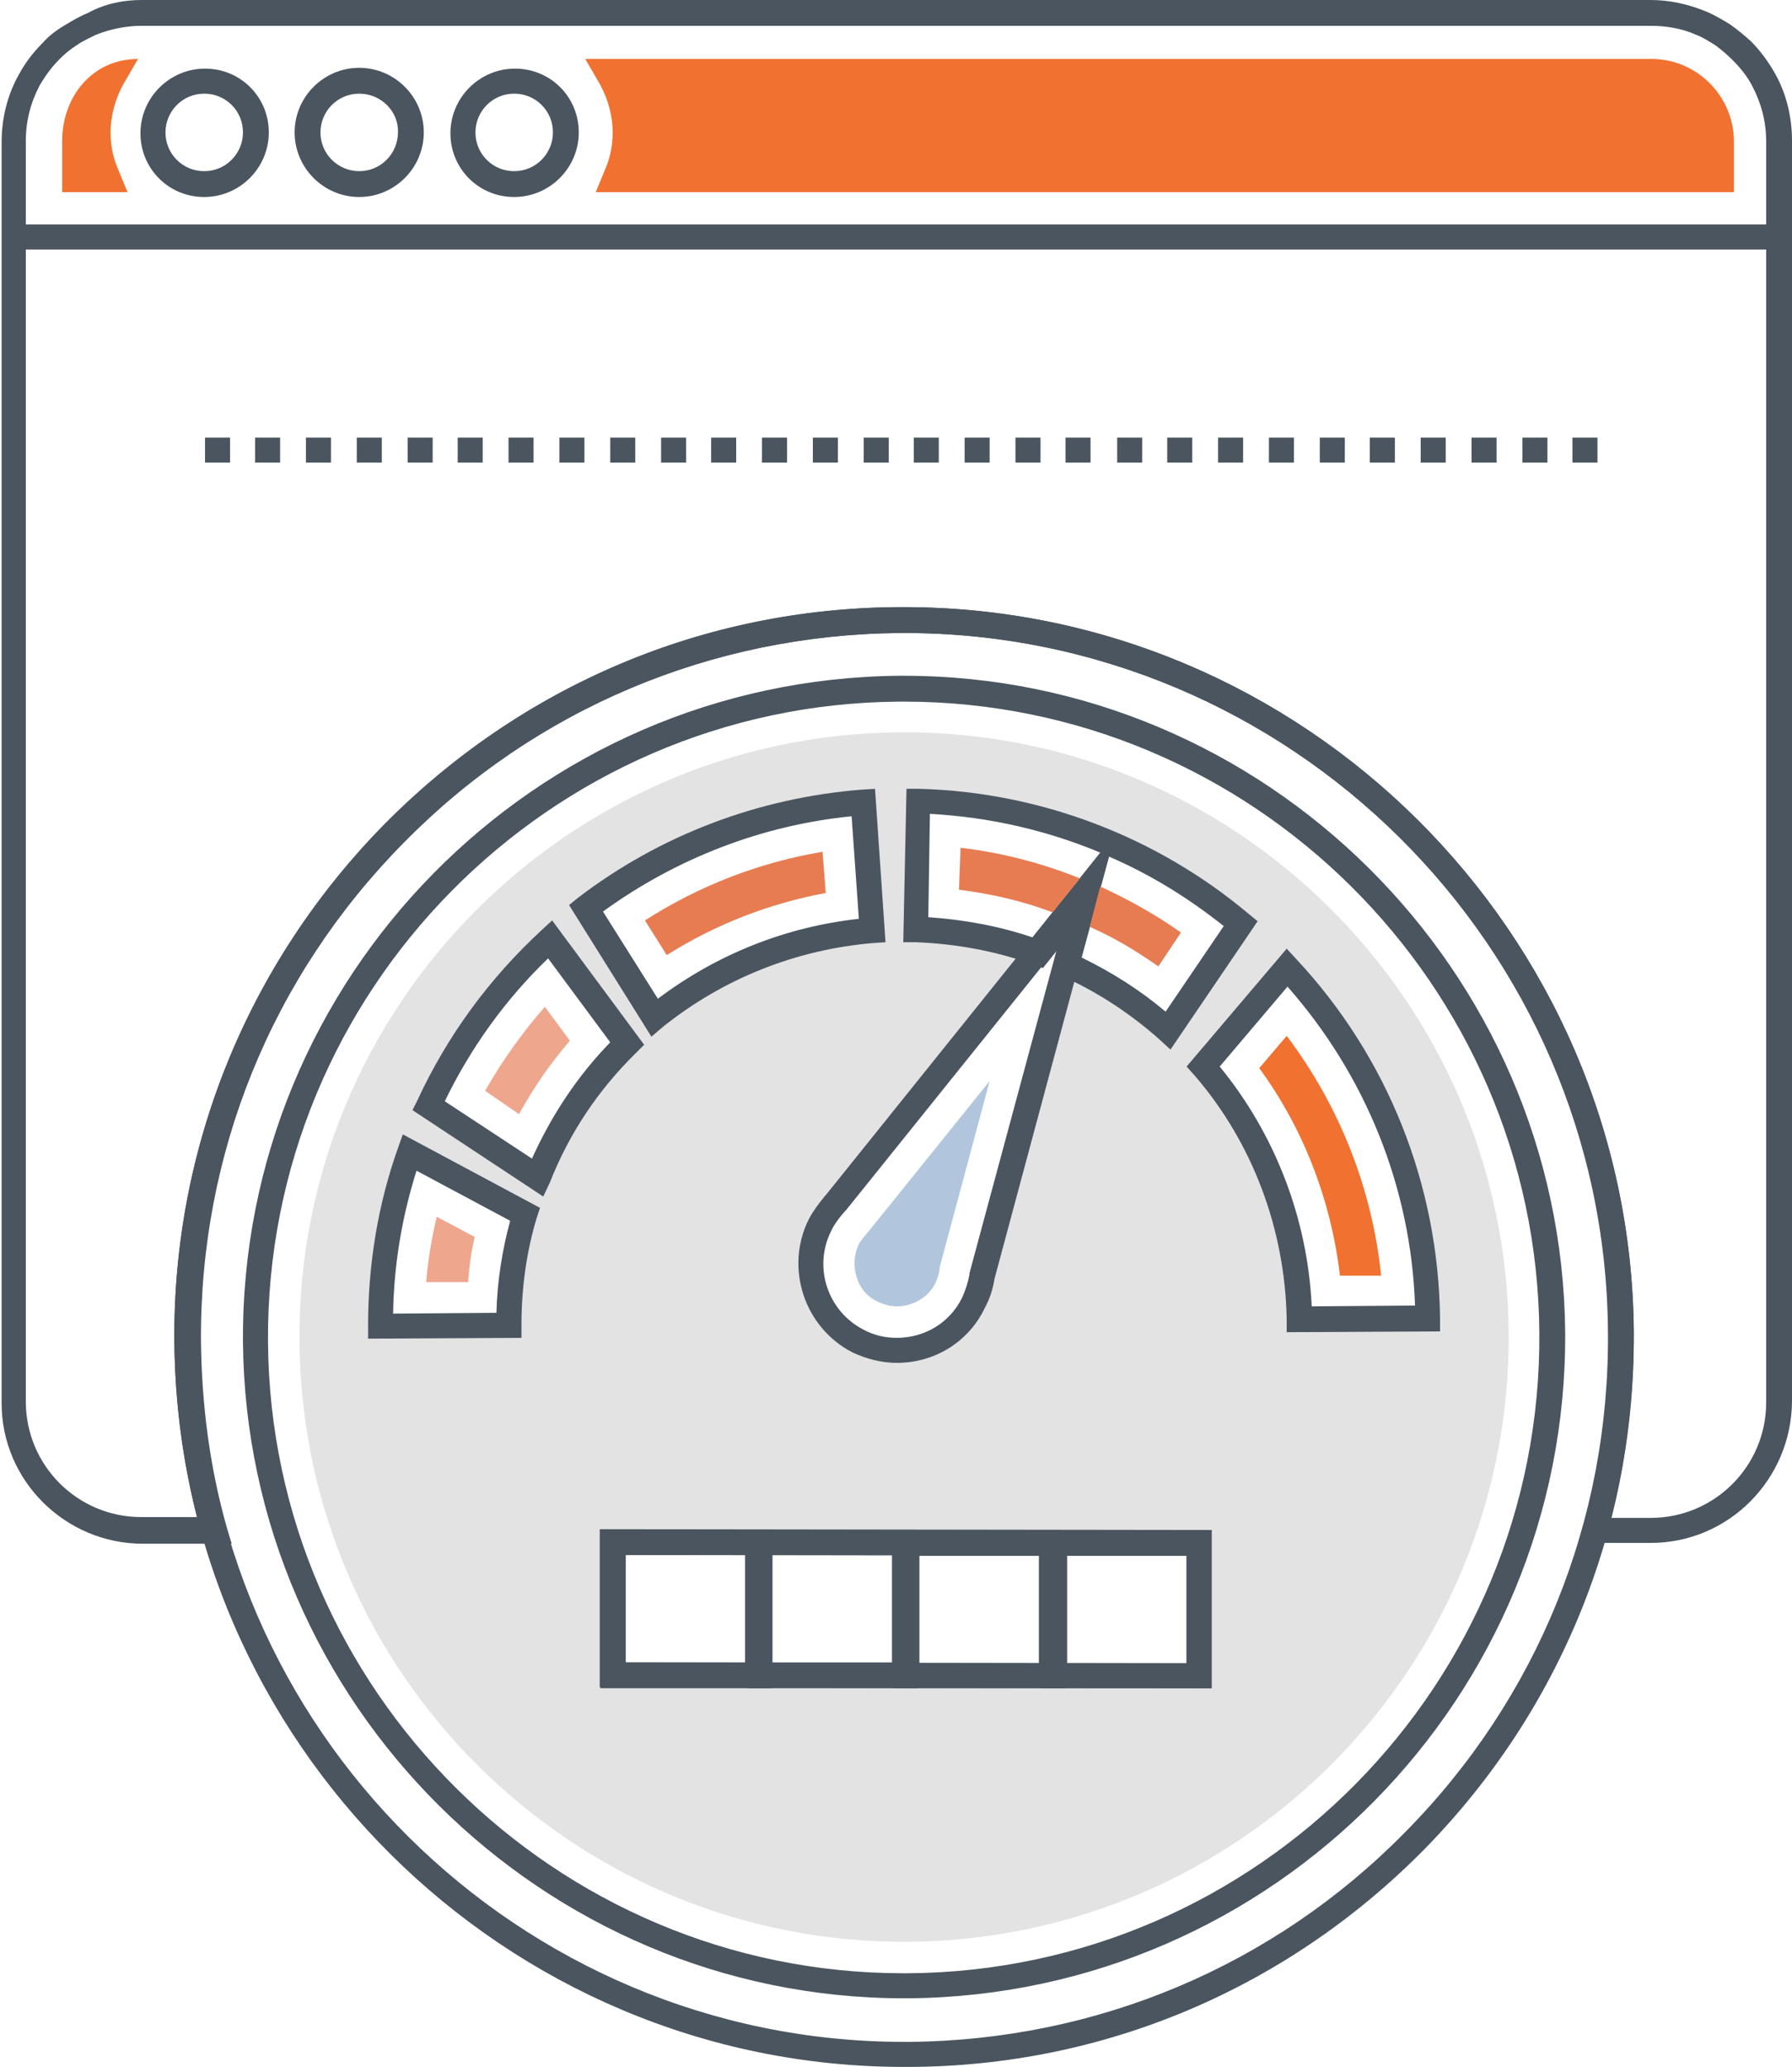 <?xml version="1.0" encoding="UTF-8"?>
<svg width="222px" height="256px" viewBox="0 0 222 256" version="1.1" xmlns="http://www.w3.org/2000/svg" xmlns:xlink="http://www.w3.org/1999/xlink">
    <!-- Generator: Sketch 55.2 (78181) - https://sketchapp.com -->
    <title>PAGE-SPEED-1</title>
    <desc>Created with Sketch.</desc>
    <g id="Page-1" stroke="none" stroke-width="1" fill="none" fill-rule="evenodd">
        <g id="PAGE-SPEED-1" fill-rule="nonzero">
            <path d="M111.5,90.7 C70.2,91 36.8,124.8 37.1,166.1 C37.4,207.4 71.2,240.8 112.5,240.5 C153.8,240.2 187.2,206.4 186.9,165.1 C186.6,123.8 152.8,90.4 111.5,90.7 Z M114.2,115.2 L114.7,99.3 C129.8,99.9 143.6,105.7 154.4,115 L145.3,128.2 C141.5,124.6 137,121.7 132.2,119.5 L121.8,158.2 C121.6,159.3 121.3,160.4 120.8,161.4 C118.1,166.7 111.7,168.8 106.4,166.1 C101.1,163.4 99,157 101.7,151.7 C102.2,150.7 103.7,149 103.7,149 L128.6,118 C124,116.3 119.2,115.4 114.2,115.2 Z M107.9,99.3 L108.8,115.2 C98.6,115.9 89.3,119.6 81.7,125.6 L73.4,111.9 C83.2,104.7 95,100.1 107.9,99.3 Z M63,164.1 L47.1,164.2 C47.1,156.7 48.4,149.4 50.7,142.7 L64.9,150.4 C63.7,154.7 63,159.3 63,164.1 Z M53.1,136.9 C56.7,129.1 61.8,122.1 68.1,116.3 L77.6,129.2 C72.9,133.9 69.1,139.5 66.5,145.8 L53.1,136.9 Z M75.9,207.5 L75.9,191 L93.9,191 L93.9,207.5 L75.9,207.5 Z M94.1,207.5 L94.1,191 L112.1,191 L112.1,207.5 L94.1,207.5 Z M112.4,207.5 L112.4,191 L130.4,191 L130.4,207.5 L112.4,207.5 Z M130.6,207.5 L130.6,191 L148.6,191 L148.6,207.5 L130.6,207.5 Z M160.9,163.4 C160.7,151.4 156.3,140.5 149,132.1 L159.4,119.9 C170,131.3 176.6,146.5 176.8,163.3 L160.9,163.4 Z" id="Shape" fill="#E3E3E3"></path>
            <g id="Group">
                <path d="M73.8,23.8 L75,20.9 C75.6,19.5 75.9,18 75.9,16.4 C75.9,14.3 75.3,12.2 74.3,10.4 L72.5,7.3 L204.6,7.3 C210.2,7.3 214.8,11.9 214.8,17.5 L214.8,23.8 L73.8,23.8 Z" id="Path" fill="#F17131"></path>
                <path d="M15.8,23.8 L14.6,20.9 C14,19.5 13.7,18 13.7,16.4 C13.7,14.3 14.3,12.2 15.3,10.4 L17.1,7.3 L17.1,7.3 C11.5,7.3 7.7,11.9 7.7,17.5 L7.7,23.8 L15.8,23.8 Z" id="Path" fill="#F17131"></path>
                <rect id="Rectangle" fill="#4A555F" x="1.6" y="27.8" width="218.7" height="3.1"></rect>
                <path d="M25.3,24.4 C23.2,24.4 21.2,23.6 19.7,22.1 C18.2,20.6 17.4,18.6 17.4,16.5 C17.4,12.1 21,8.5 25.4,8.5 C27.5,8.5 29.5,9.3 31,10.8 C32.5,12.3 33.3,14.3 33.3,16.4 C33.3,20.8 29.7,24.4 25.3,24.4 Z M25.3,11.6 C22.6,11.6 20.5,13.8 20.5,16.4 C20.5,17.7 21,18.9 21.9,19.8 C22.8,20.7 24,21.2 25.3,21.2 C28,21.2 30.1,19 30.1,16.4 C30.1,15.1 29.6,13.9 28.7,13 C27.8,12.1 26.6,11.6 25.3,11.6 Z" id="Shape" fill="#4A555F"></path>
                <path d="M44.5,24.4 C40.1,24.4 36.5,20.8 36.5,16.4 C36.5,12 40.1,8.4 44.5,8.4 C48.9,8.4 52.5,12 52.5,16.4 C52.5,20.8 48.9,24.4 44.5,24.4 Z M44.5,11.6 C41.8,11.6 39.7,13.8 39.7,16.4 C39.7,19.1 41.9,21.2 44.5,21.2 C47.2,21.2 49.3,19 49.3,16.4 C49.4,13.8 47.2,11.6 44.5,11.6 Z" id="Shape" fill="#4A555F"></path>
                <path d="M63.7,24.4 L63.7,24.4 C61.6,24.4 59.6,23.6 58.1,22.1 C56.6,20.6 55.8,18.6 55.8,16.5 C55.8,12.1 59.4,8.5 63.8,8.5 C65.9,8.5 67.9,9.3 69.4,10.8 C70.9,12.3 71.7,14.3 71.7,16.4 C71.7,20.8 68.1,24.4 63.7,24.4 Z M63.7,11.6 C61,11.6 58.9,13.8 58.9,16.4 C58.9,17.7 59.4,18.9 60.3,19.8 C61.2,20.7 62.4,21.2 63.7,21.2 C66.4,21.2 68.5,19 68.5,16.4 C68.5,15.1 68,13.9 67.1,13 C66.2,12.1 65,11.6 63.7,11.6 Z" id="Shape" fill="#4A555F"></path>
                <path d="M204.5,191.1 L195.5,191.1 L196.1,189.1 C198.3,181.3 199.4,173.2 199.3,165 C199,117.2 159.8,78.4 112.1,78.4 L111.5,78.4 C88.2,78.6 66.3,87.8 50,104.4 C33.6,121 24.7,143 24.9,166.3 C25,174.1 26,181.8 28.1,189.2 L28.7,191.2 L17.7,191.2 C8.1,191.2 0.2,183.4 0.2,173.8 L0.2,17.6 C0.2,14.7 0.9,11.8 2.3,9.3 C3.1,7.8 4.1,6.5 5.3,5.3 C6,4.5 6.9,3.8 7.9,3.2 C8.9,2.6 9.9,2 10.9,1.6 C12.9,0.5 15.2,0 17.5,0 L204.5,0 C206.8,0 209.1,0.5 211.3,1.4 C212.3,1.8 213.3,2.4 214.3,3 C215.3,3.7 216.1,4.4 216.9,5.1 C218.1,6.3 219.1,7.7 219.9,9.1 C221.3,11.6 222,14.5 222,17.4 L222,173.6 C221.9,183.3 214.1,191.1 204.5,191.1 Z M199.6,188 L204.5,188 C212.4,188 218.8,181.6 218.8,173.7 L218.8,17.5 C218.8,15.1 218.2,12.8 217.1,10.7 C216.5,9.5 215.6,8.4 214.6,7.4 C214,6.8 213.3,6.2 212.5,5.6 C211.7,5.1 210.9,4.6 210.1,4.3 C208.3,3.5 206.4,3.2 204.5,3.2 L17.5,3.2 C15.6,3.2 13.7,3.6 11.9,4.3 C11.1,4.7 10.2,5.1 9.5,5.6 C8.7,6.1 8,6.7 7.4,7.3 C6.4,8.3 5.6,9.4 4.9,10.6 C3.8,12.7 3.2,15 3.2,17.4 L3.2,173.6 C3.2,181.5 9.6,187.9 17.5,187.9 L24.4,187.9 C22.6,180.8 21.7,173.6 21.6,166.2 C21.4,142.1 30.7,119.3 47.6,102.1 C64.6,84.9 87.2,75.3 111.3,75.2 L112,75.2 C161.5,75.2 202,115.5 202.4,164.9 C202.4,172.8 201.5,180.5 199.6,188 Z" id="Shape" fill="#4A555F"></path>
            </g>
            <path d="M111.1,168.8 C111.1,168.8 111.1,168.8 111.1,168.8 C109.2,168.8 107.3,168.3 105.6,167.5 C99.6,164.4 97.2,157 100.2,151 C100.8,149.8 102.2,148.1 102.4,147.9 L137.9,103.7 L123.2,158.4 C123,159.7 122.6,160.9 122,162 C120,166.2 115.8,168.8 111.1,168.8 Z M131,117.3 L104.8,149.9 C104.2,150.5 103.3,151.7 103,152.4 C100.7,156.9 102.5,162.4 107,164.7 C108.3,165.4 109.7,165.7 111.1,165.7 C114.6,165.7 117.7,163.8 119.2,160.7 C119.6,159.8 119.9,158.9 120.1,157.9 L120.1,157.7 L131,117.3 Z" id="Shape" fill="#4A555F"></path>
            <path d="M111.1,161.8 C110.3,161.8 109.5,161.6 108.7,161.2 C107.4,160.6 106.5,159.5 106.1,158.1 C105.7,156.8 105.8,155.3 106.4,154.1 C106.5,153.8 107.2,153 107.7,152.4 L122.6,133.9 L116.4,157 L116.4,157.3 C116.3,157.9 116.1,158.4 115.9,158.9 C115,160.7 113.1,161.8 111.1,161.8 C111.1,161.8 111.1,161.8 111.1,161.8 Z" id="Path" fill="#B1C6DC"></path>
            <path d="M45.6,165.8 L45.6,164.2 C45.6,156.7 46.8,149.2 49.3,142.2 L49.9,140.5 L66.9,149.6 L66.5,150.8 C65.2,155.1 64.6,159.6 64.6,164.1 L64.6,165.7 L45.6,165.8 Z M51.6,145 C49.8,150.7 48.8,156.6 48.7,162.7 L61.5,162.6 C61.6,158.7 62.2,154.9 63.2,151.2 L51.6,145 Z" id="Shape" fill="#4A555F"></path>
            <path d="M52.8,158.8 C53,156.1 53.5,153.3 54.1,150.7 L58.8,153.2 C58.4,155 58.1,156.9 58,158.8 L52.8,158.8 Z" id="Path" fill="#EEA68D"></path>
            <path d="M67.3,148.2 L51.1,137.5 L51.7,136.3 C55.4,128.3 60.6,121.2 67.1,115.2 L68.4,114 L79.8,129.4 L78.8,130.4 C74.1,135 70.5,140.4 68.1,146.5 L67.3,148.2 Z M55.1,136.4 L65.9,143.5 C68.3,138.2 71.5,133.3 75.6,129.1 L67.9,118.7 C62.6,123.8 58.3,129.8 55.1,136.4 Z" id="Shape" fill="#4A555F"></path>
            <path d="M60.1,135.1 C62.2,131.4 64.7,127.9 67.5,124.7 L70.6,128.9 C68.2,131.7 66.1,134.7 64.3,138 L60.1,135.1 Z" id="Path" fill="#EEA68D"></path>
            <path d="M80.7,128.4 L70.5,112.1 L71.6,111.2 C81.8,103.4 94,98.8 106.8,97.8 L108.4,97.7 L109.7,116.7 L108.2,116.8 C98.6,117.6 89.6,121.2 82.1,127.2 L80.7,128.4 Z M74.7,112.9 L81.5,123.7 C88.8,118.2 97.3,114.8 106.4,113.8 L105.5,101.1 C94.4,102.2 83.8,106.3 74.7,112.9 Z" id="Shape" fill="#4A555F"></path>
            <path d="M79.9,114 C86.6,109.7 94.1,106.8 101.9,105.5 L102.3,110.6 C95.3,111.9 88.6,114.5 82.6,118.3 L79.9,114 Z" id="Path" fill="#E77C52"></path>
            <path d="M145,130 L143.7,128.8 C140,125.5 136,122.9 131.6,120.9 L130.4,120.4 L131.2,117.4 L129.2,119.9 L128.1,119.5 C123.4,117.8 118.5,116.9 113.5,116.7 L111.9,116.7 L112.3,97.7 L113.9,97.7 C128.8,98.1 143.3,103.6 154.7,113.2 L155.8,114.1 L145,130 Z M134,118.6 C137.7,120.4 141.2,122.6 144.4,125.3 L151.6,114.7 C147.2,111.2 142.5,108.3 137.4,106.1 L134,118.6 Z M115,113.6 C119.4,113.9 123.8,114.7 127.9,116.1 L136.3,105.6 C129.6,102.8 122.5,101.2 115.2,100.8 L115,113.6 Z" id="Shape" fill="#4A555F"></path>
            <path d="M119,105 C124.1,105.6 129.1,106.9 133.8,108.8 L130.4,113 C126.7,111.6 122.8,110.7 118.8,110.2 L119,105 Z" id="Path" fill="#E77C52"></path>
            <path d="M146.3,115.5 L143.5,119.7 C140.8,117.8 138,116.1 135,114.8 L136.3,109.8 C139.8,111.4 143.2,113.3 146.3,115.5 Z" id="Path" fill="#E77C52"></path>
            <path d="M159.4,165 L159.4,163.4 C159.2,152.3 155.2,141.5 147.9,133.1 L147,132.1 L159.4,117.5 L160.6,118.8 C171.9,130.9 178.2,146.7 178.4,163.3 L178.4,164.9 L159.4,165 Z M151.1,132.1 C158,140.5 162,151 162.5,161.8 L175.3,161.7 C174.8,147.1 169.2,133.2 159.5,122.2 L151.1,132.1 Z" id="Shape" fill="#4A555F"></path>
            <path d="M166,158 C164.9,148.7 161.5,139.8 156,132.3 L159.4,128.3 C165.9,136.9 170,147.2 171.1,158 L166,158 Z" id="Path" fill="#F17131"></path>
            <path d="M112,247.5 C67.2,247.5 30.5,211 30.1,166.2 C29.8,121.1 66.2,84.1 111.4,83.7 L112,83.7 C156.8,83.7 193.5,120.2 193.9,165 C194.2,210.1 157.8,247.1 112.6,247.5 L112,247.5 Z M112,86.9 L111.4,86.9 C68,87.2 32.9,122.8 33.2,166.2 C33.5,209.3 68.8,244.4 111.9,244.4 L112.5,244.4 C155.9,244.1 191,208.5 190.7,165.1 C190.4,121.9 155.1,86.9 112,86.9 Z" id="Shape" fill="#4A555F"></path>
            <path d="M112,256 C62.5,256 22,215.7 21.6,166.2 C21.2,116.4 61.5,75.5 111.3,75.2 L112,75.2 C161.5,75.2 202,115.5 202.4,165 C202.6,189.1 193.3,211.9 176.4,229.1 C159.4,246.3 136.8,255.9 112.7,256 L112,256 Z M112,78.4 L111.4,78.4 C88.1,78.6 66.2,87.8 49.9,104.4 C33.5,121 24.6,143 24.8,166.3 C25.1,214.1 64.3,252.9 112,252.9 L112.6,252.9 C135.9,252.7 157.8,243.5 174.1,226.9 C190.5,210.3 199.4,188.3 199.2,165 C198.9,117.2 159.8,78.4 112,78.4 Z" id="Shape" fill="#4A555F"></path>
            <path d="M150.1,209.1 L74.3,209 L74.3,189.4 L150.1,189.5 L150.1,209.1 Z M77.5,205.9 L147,206 L147,192.7 L77.5,192.6 L77.5,205.9 Z" id="Shape" fill="#4A555F"></path>
            <path d="M95.5,209.1 L74.4,209.1 L74.4,189.5 L95.5,189.5 L95.5,209.1 Z M77.5,205.9 L92.3,205.9 L92.3,192.6 L77.5,192.6 L77.5,205.9 Z" id="Shape" fill="#4A555F"></path>
            <path d="M113.7,209.1 L92.6,209.1 L92.6,189.5 L113.7,189.5 L113.7,209.1 Z M95.7,205.9 L110.5,205.9 L110.5,192.6 L95.7,192.6 L95.7,205.9 Z" id="Shape" fill="#4A555F"></path>
            <path d="M131.9,209.1 L110.8,209.1 L110.8,189.5 L131.9,189.5 L131.9,209.1 Z M113.9,206 L128.7,206 L128.7,192.7 L113.9,192.7 L113.9,206 Z" id="Shape" fill="#4A555F"></path>
            <path d="M150.1,209.1 L129,209.1 L129,189.5 L150.1,189.5 L150.1,209.1 Z M132.2,206 L147,206 L147,192.7 L132.2,192.7 L132.2,206 Z" id="Shape" fill="#4A555F"></path>
            <path d="M197.9,57.3 L194.8,57.3 L194.8,54.2 L197.9,54.2 L197.9,57.3 Z M191.7,57.3 L188.6,57.3 L188.6,54.2 L191.7,54.2 L191.7,57.3 Z M185.4,57.3 L182.3,57.3 L182.3,54.2 L185.4,54.2 L185.4,57.3 Z M179.1,57.3 L176,57.3 L176,54.2 L179.1,54.2 L179.1,57.3 Z M172.8,57.3 L169.7,57.3 L169.7,54.2 L172.8,54.2 L172.8,57.3 Z M166.6,57.3 L163.5,57.3 L163.5,54.2 L166.6,54.2 L166.6,57.3 Z M160.3,57.3 L157.2,57.3 L157.2,54.2 L160.3,54.2 L160.3,57.3 Z M154,57.3 L150.9,57.3 L150.9,54.2 L154,54.2 L154,57.3 Z M147.7,57.3 L144.6,57.3 L144.6,54.2 L147.7,54.2 L147.7,57.3 Z M141.5,57.3 L138.4,57.3 L138.4,54.2 L141.5,54.2 L141.5,57.3 Z M135.2,57.3 L132,57.3 L132,54.2 L135.1,54.2 L135.1,57.3 L135.2,57.3 Z M128.9,57.3 L125.8,57.3 L125.8,54.2 L128.9,54.2 L128.9,57.3 Z M122.6,57.3 L119.5,57.3 L119.5,54.2 L122.6,54.2 L122.6,57.3 Z M116.3,57.3 L113.2,57.3 L113.2,54.2 L116.3,54.2 L116.3,57.3 Z M110.1,57.3 L107,57.3 L107,54.2 L110.1,54.2 L110.1,57.3 Z M103.8,57.3 L100.7,57.3 L100.7,54.2 L103.8,54.2 L103.8,57.3 Z M97.5,57.3 L94.4,57.3 L94.4,54.2 L97.5,54.2 L97.5,57.3 Z M91.2,57.3 L88.1,57.3 L88.1,54.2 L91.2,54.2 L91.2,57.3 Z M85,57.3 L81.9,57.3 L81.9,54.2 L85,54.2 L85,57.3 Z M78.7,57.3 L75.6,57.3 L75.6,54.2 L78.7,54.2 L78.7,57.3 Z M72.4,57.3 L69.3,57.3 L69.3,54.2 L72.4,54.2 L72.4,57.3 Z M66.1,57.3 L63,57.3 L63,54.2 L66.1,54.2 L66.1,57.3 Z M59.8,57.3 L56.7,57.3 L56.7,54.2 L59.8,54.2 L59.8,57.3 Z M53.6,57.3 L50.5,57.3 L50.5,54.2 L53.6,54.2 L53.6,57.3 Z M47.3,57.3 L44.2,57.3 L44.2,54.2 L47.3,54.2 L47.3,57.3 Z M41,57.3 L37.9,57.3 L37.9,54.2 L41,54.2 L41,57.3 Z M34.7,57.3 L31.6,57.3 L31.6,54.2 L34.7,54.2 L34.7,57.3 Z M28.5,57.3 L25.4,57.3 L25.4,54.2 L28.5,54.2 L28.5,57.3 Z" id="Shape" fill="#4A555F"></path>
        </g>
    </g>
</svg>
